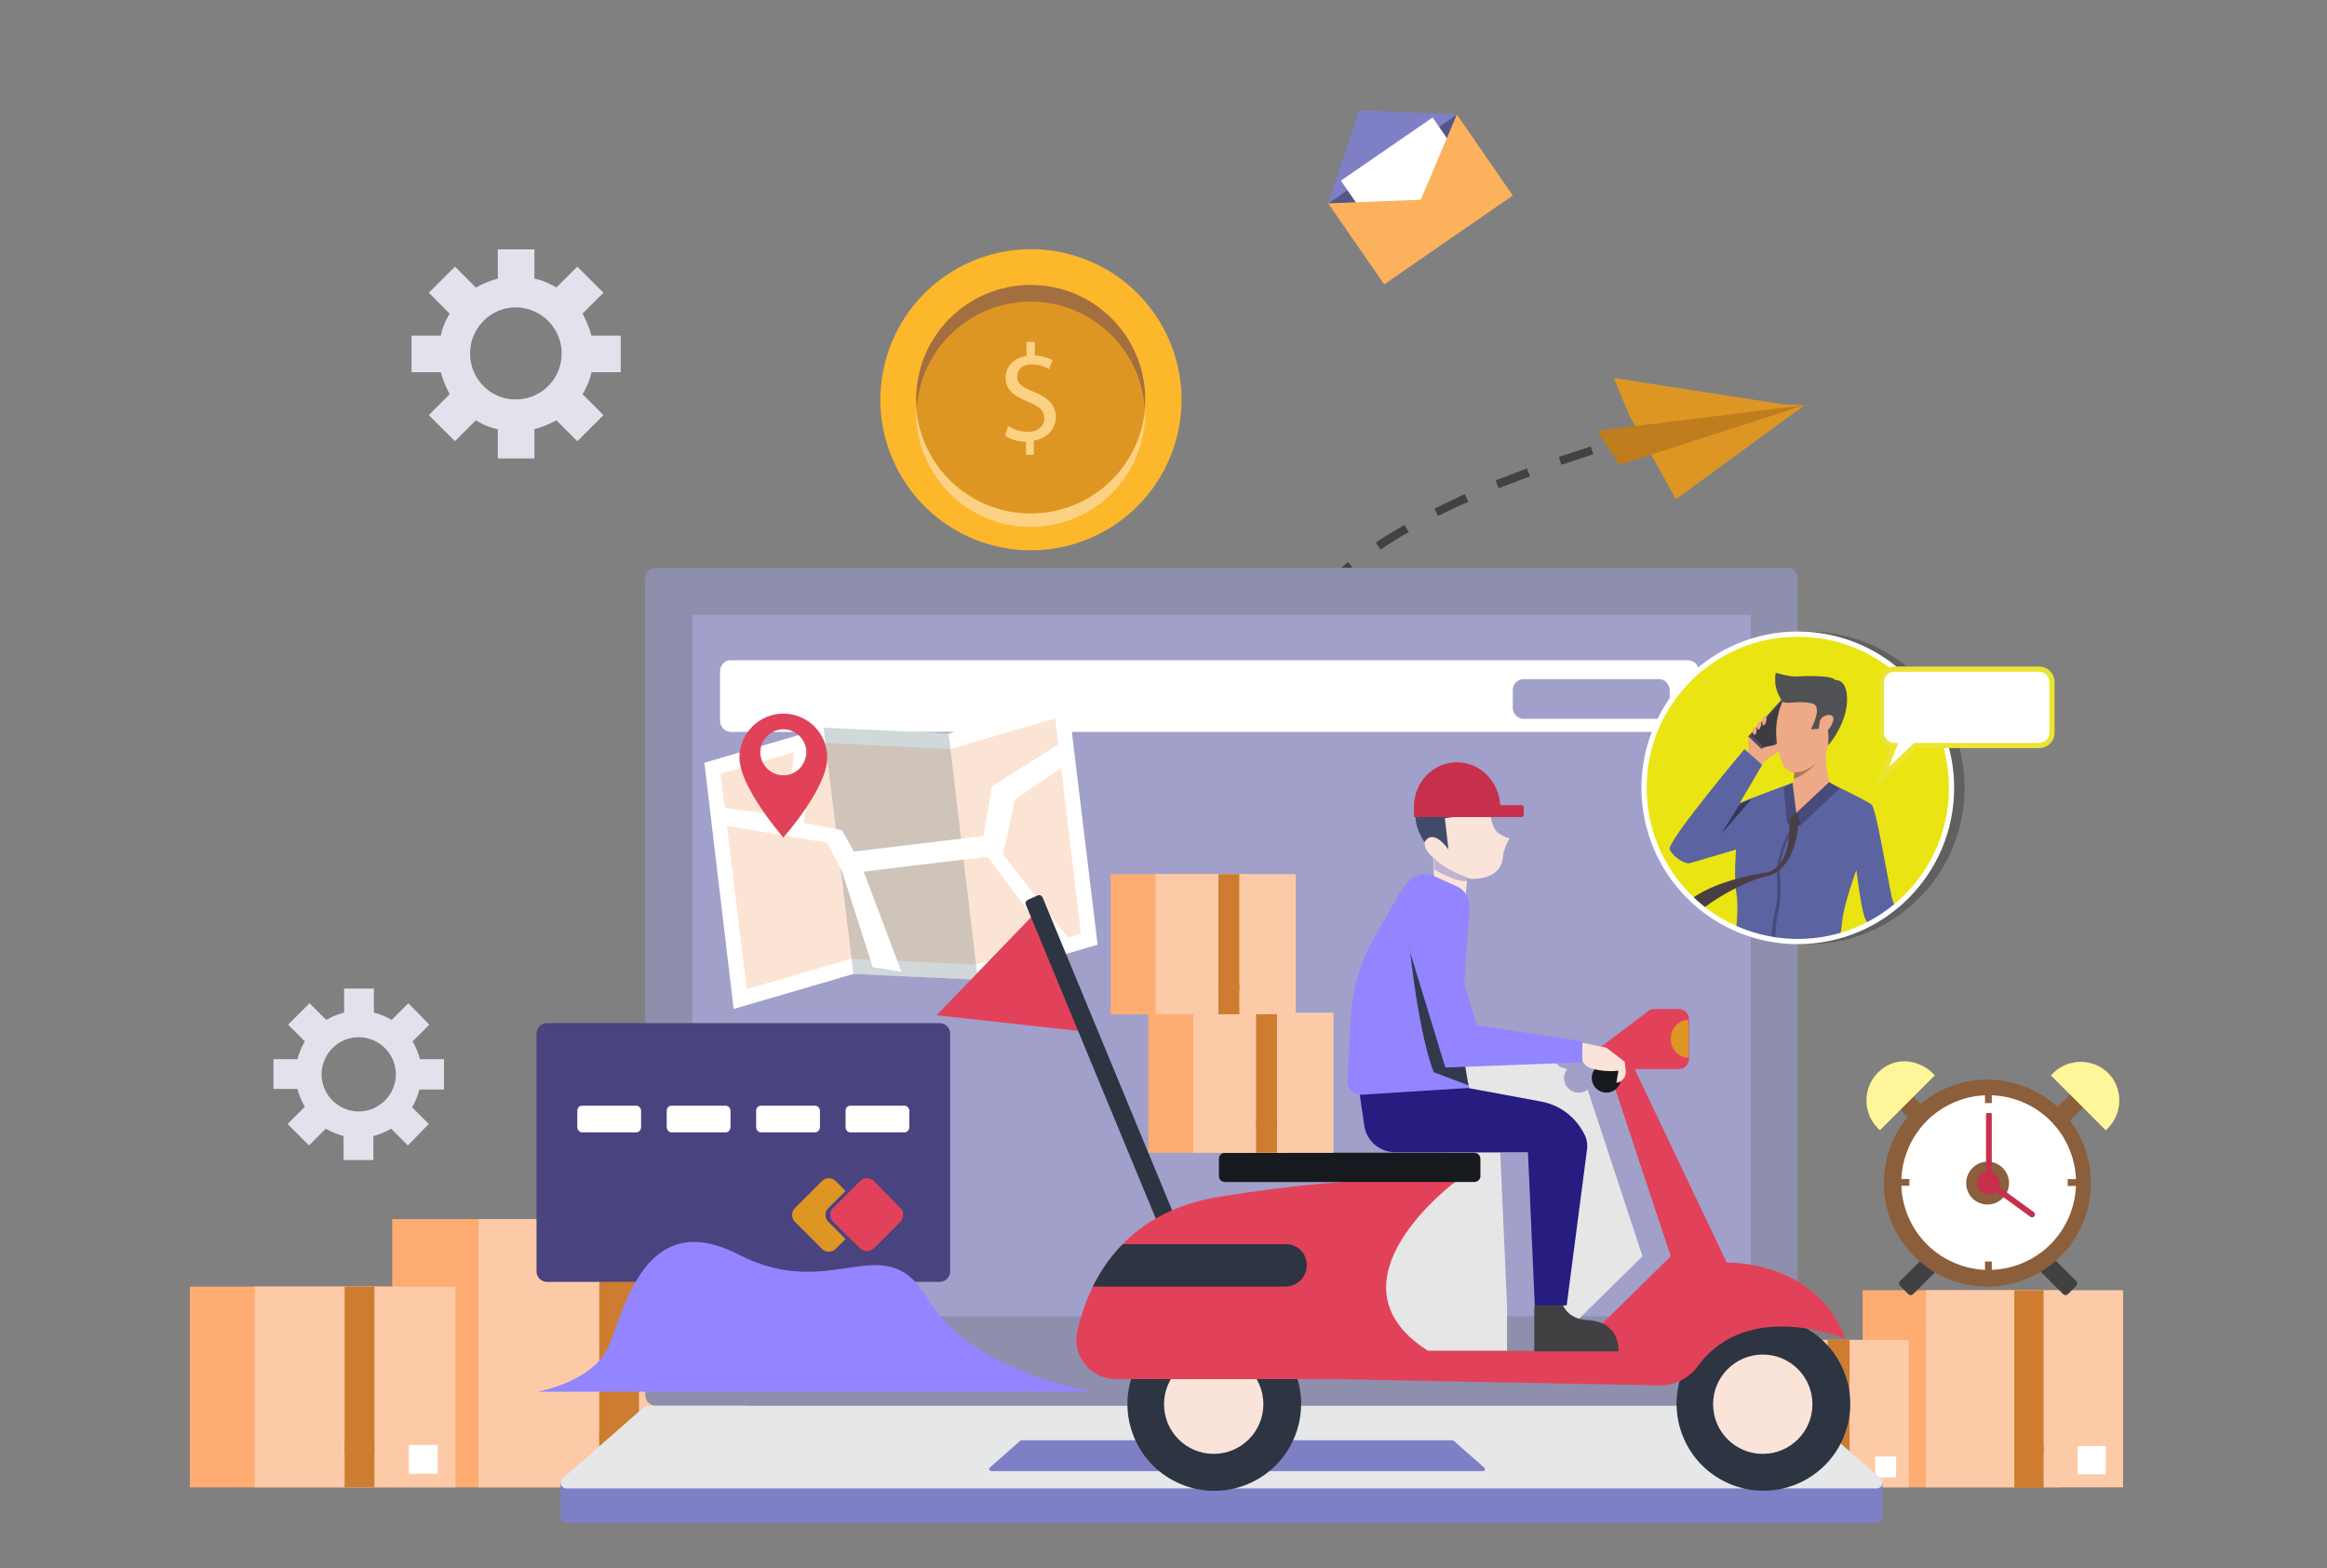 <svg xmlns="http://www.w3.org/2000/svg" xmlns:xlink="http://www.w3.org/1999/xlink" width="445" height="300" xmlns:v="https://vecta.io/nano"><rect width="100%" height="100%" fill="#808080" stroke="none"/><style><![CDATA[.y{clip-path:url(#M)}.z{fill:#fff}.AA{clip-path:url(#O)}.AB{clip-path:url(#Q)}.AC{fill:#ffac73}.AD{fill:#fccaa7}.AE{fill:#ce7c32}.AF{fill:#8b5e3c}.AG{stroke-miterlimit:10}.AH{fill:#7f7fc6}.AI{fill:#dd9624}.AJ{fill:#e24259}.AK{fill:#fae3d9}.AL{fill:#eea987}.AM{fill:#2d3442}.AN{fill:#9285ff}]]></style><path d="M254 38.9l24.6-17-5.1 19z" fill="#565689"/><path d="M278.6 21.9l-18.7-.8-5.9 17.8z" class="AH"/><path d="M256.424 34.552l17.541-12.083 9.701 14.082-17.541 12.083z" class="z"/><path d="M278.6 21.9l10.7 15.5-24.6 17L254 38.9l17.7-.7z" fill="#fcb15d"/><path d="M118.7 71.2v-7h-5.6c-.4-1.5-1-2.9-1.7-4.2l4-4-5-5-4 4c-1.3-.8-2.7-1.4-4.2-1.7v-5.6h-7v5.6c-1.5.4-2.9 1-4.2 1.7l-4-4-5 5 4 4c-.8 1.3-1.4 2.7-1.7 4.2h-5.6v7h5.6c.4 1.5 1 2.9 1.7 4.2l-4 4 5 5 4-4c1.3.8 2.7 1.4 4.2 1.7v5.6h7v-5.6c1.5-.4 2.9-1 4.2-1.7l4 4 5-5-4-4c.8-1.3 1.4-2.7 1.7-4.2h5.6zm-20.1 5.2c-4.8 0-8.7-3.9-8.7-8.8 0-4.8 3.9-8.8 8.7-8.8s8.8 3.9 8.8 8.8a8.75 8.75 0 0 1-8.8 8.8zM84.9 208.3v-5.7h-4.6a12.81 12.81 0 0 0-1.4-3.4l3.2-3.2-4-4.1-3.2 3.2a12.81 12.81 0 0 0-3.4-1.4v-4.6h-5.7v4.6a12.81 12.81 0 0 0-3.4 1.4l-3.2-3.2-4.1 4.1 3.2 3.2a12.81 12.81 0 0 0-1.4 3.4h-4.6v5.7h4.6a12.81 12.81 0 0 0 1.4 3.4L55 215l4.1 4.1 3.2-3.2c1.1.6 2.2 1.1 3.4 1.4v4.6h5.7v-4.6a12.81 12.81 0 0 0 3.4-1.4l3.2 3.2 4-4.1-3.2-3.2a12.81 12.81 0 0 0 1.4-3.4h4.7zm-16.3 4.3a7.13 7.13 0 0 1-7.1-7.1 7.13 7.13 0 0 1 7.1-7.1 7.13 7.13 0 0 1 7.1 7.1 7.13 7.13 0 0 1-7.1 7.1z" fill="#e2e2ec"/><path d="M356.2 246.8h37.7v37.7h-37.7z" class="AC"/><path d="M368.3 246.8H406v37.7h-37.7z" class="AD"/><g class="AE"><path d="M385.2 246.8h5.6v31.1h-5.6z"/><path d="M385.2 276.6h5.6v8h-5.6z"/></g><path d="M397.3 276.6h5.4v5.4h-5.4z" class="z"/><path d="M327.8 256.3H356v28.2h-28.2z" class="AC"/><path d="M336.8 256.3H365v28.2h-28.2z" class="AD"/><g class="AE"><path d="M349.5 256.3h4.2v23.3h-4.2z"/><path d="M349.5 278.6h4.2v6h-4.2z"/></g><path d="M358.6 278.6h4v4h-4z" class="z"/><path d="M75 233.2h51.3v51.3H75z" class="AC"/><path d="M91.5 233.2h51.3v51.3H91.5z" class="AD"/><g class="AE"><path d="M114.6 233.2h7.6v42.4h-7.6z"/><path d="M114.6 273.7h7.6v10.8h-7.6z"/></g><path d="M131 273.7h7.3v7.3H131z" class="z"/><path d="M36.3 246.1h38.4v38.4H36.3z" class="AC"/><path d="M48.7 246.1h38.4v38.4H48.7z" class="AD"/><g class="AE"><path d="M65.9 246.1h5.7v31.7h-5.7z"/><path d="M65.9 276.4h5.7v8.1h-5.7z"/></g><path d="M78.2 276.4h5.5v5.5h-5.5z" class="z"/><path d="M232.5 205.2l-.6-3.2 1.6-.3.6 3.1-1.6.4zm0-9.8l-1.6.2-.1-.4-.8-6 1.6-.2.8 5.9.1.5zm-1.4-12.7l-1.6.1-.3-6.4h1.6l.3 6.3zm-.4-12.7h-1.6l.3-6.4 1.6.1c-.2 2-.3 4.1-.3 6.3zm1-12.7l-1.6-.2 1.1-6.4 1.6.3c-.5 2.1-.8 4.2-1.1 6.3zm2.6-12.4l-1.5-.5c.6-2.1 1.3-4.2 2.1-6.1l1.5.6c-.8 1.9-1.5 3.9-2.1 6zm4.6-11.8l-1.4-.7 3.1-5.7 1.4.8c-1.2 1.8-2.2 3.7-3.1 5.6zm6.6-10.8l-1.3-1 4.1-5 1.2 1.1-4 4.9zm8.5-9.4l-1.1-1.2 4.9-4.2 1 1.3-4.8 4.1zm10-7.8l-.9-1.3c1.7-1.2 3.6-2.3 5.5-3.4l.8 1.4c-1.9 1-3.7 2.2-5.4 3.3zm11-6.4l-.7-1.4 5.8-2.8.7 1.5c-2 .8-4 1.8-5.8 2.7zm11.6-5.3l-.6-1.5 6-2.3.6 1.5-6 2.3zm12-4.5l-.5-1.5 6.1-2 .5 1.5-6.1 2zm11.846-5.484l3.051-.965.483 1.525-3.051.965z" fill="#424242"/><g class="AI"><path d="M311.6 79.5l8.9 16 24.6-18-28.5-.9z"/><path d="M308.6 72.3l33.4 5.2-30.4 2z"/></g><path d="M345.1 77.5l-35.4 11.4-4.3-6.5z" fill="#bf7d1d"/><path d="M341.7 268.9H125.5c-1.2 0-2.1-.9-2.1-2.1V110.7c0-1.2.9-2.1 2.1-2.1h216.2c1.2 0 2.1.9 2.1 2.1v156.1c0 1.1-.9 2.1-2.1 2.1z" fill="#8e8ead"/><path d="M132.4 117.6h202.4v134.2H132.4z" fill="#a0a0ca"/><path d="M137.7 128.4v9.5c0 1.2 1 2.1 2.1 2.1h183c1.2 0 2.1-1 2.1-2.1v-9.5c0-1.2-1-2.1-2.1-2.1h-183c-1.1-.1-2.1.9-2.1 2.1zm179.5 9.1h-25.8c-1.2 0-2.1-1-2.1-2.1V132c0-1.2 1-2.1 2.1-2.1h25.8c1.2 0 2.1 1 2.1 2.1v3.4c0 1.1-.9 2.1-2.1 2.1z" class="z"/><path d="M360 283.4v6.7c.1.6-.4 1.2-1.1 1.2H108.3c-.7 0-1.2-.6-1.1-1.2v-6.7H360z" class="AH"/><path d="M358.9 284.7H108.3c-1 0-1.5-1.3-.7-1.9l15.5-13.6a1.08 1.08 0 0 1 .7-.3h219.6c.3 0 .5.1.7.3l15.5 13.6c.8.6.3 1.9-.7 1.9z" fill="#e6e7e8"/><path d="M283.6 281.4h-94c-.4 0-.6-.5-.3-.7l5.8-5.1c.1-.1.2-.1.3-.1h82.3c.1 0 .2 0 .3.1l5.8 5.1c.3.3.2.7-.2.7zm-47.2-22.1c0 2.2-1.8 4.1-4.1 4.1-2.2 0-4.1-1.8-4.1-4.1 0-2.2 1.8-4.1 4.1-4.1 2.2.1 4.1 1.9 4.1 4.1z" class="AH"/><path d="M153.3 143.1c1.1 0 2.1.4 2.8 1.1l-7 2c.6-1.8 2.2-3.1 4.2-3.1z" fill="#e6e6e6"/><path d="M179.7 245.2h-75.1c-1.1 0-2-.9-2-2v-45.5c0-1.1.9-2 2-2h75.1c1.1 0 2 .9 2 2v45.5c0 1.1-.9 2-2 2z" fill="#49437f"/><g class="z"><use xlink:href="#B"/><use xlink:href="#B" x="17.1"/><use xlink:href="#B" x="34.2"/><path d="M173 216.6h-10.4c-.5 0-.9-.5-.9-1v-3.1c0-.6.4-1 .9-1H173c.5 0 .9.5.9 1v3.1c0 .5-.4 1-.9 1z"/></g><path d="M172.2 233.7l-5.1 5.1c-.7.7-1.9.7-2.6 0l-5.2-5.1c-.7-.7-.7-1.9 0-2.6l5.2-5.2c.7-.7 1.9-.7 2.6 0l5.1 5.2c.7.7.7 1.8 0 2.6z" class="AJ"/><path d="M158.3 233.6l3.4 3.4-1.9 1.9c-.7.7-1.9.7-2.6 0l-5.2-5.2c-.7-.7-.7-1.9 0-2.6l5.2-5.2c.7-.7 1.9-.7 2.6 0l1.9 1.9-3.4 3.4c-.6.6-.6 1.7 0 2.4z" class="AI"/><circle transform="matrix(.23 -.973 .973 .23 77.483 250.672)" cx="197.1" cy="76.4" r="28.8" fill="#fcb72b"/><path d="M219 78.9c0 12.1-9.8 21.9-21.9 21.9s-21.9-9.8-21.9-21.9v-1.3c.7 11.5 10.2 20.6 21.9 20.6s21.2-9.1 21.9-20.6v1.3z" fill="#fcd183"/><path d="M219 77.6c-.7 11.5-10.2 20.6-21.9 20.6s-21.2-9.1-21.9-20.6c.7-11.5 10.2-20.6 21.9-20.6s21.2 9.1 21.9 20.6z" class="AI"/><path d="M219 76.4c0 .5 0 1.1-.1 1.6-.8-11.4-10.3-20.3-21.8-20.3-11.6 0-21 9-21.8 20.3 0-.5-.1-1-.1-1.6 0-12.1 9.8-21.9 21.9-21.9S219 64.3 219 76.4z" fill="#a36f40"/><path d="M196.2 87.2v-2.7c-1.5 0-3.1-.5-4-1.2l.6-1.8c.9.6 2.3 1.1 3.8 1.1 1.9 0 3.1-1.1 3.1-2.6s-1-2.3-3-3.1c-2.7-1.1-4.4-2.3-4.4-4.6 0-2.2 1.6-3.9 4-4.2v-2.7h1.6V68c1.6.1 2.7.5 3.4.9l-.7 1.7c-.6-.3-1.6-.9-3.3-.9-2 0-2.8 1.2-2.8 2.3 0 1.4 1 2.1 3.3 3 2.7 1.1 4.1 2.5 4.1 4.8 0 2.1-1.5 4-4.2 4.5V87h-1.5z" fill="#fcd183"/><path d="M204.2 133.6l5.7 47.1-22.9 6.7-23.8-1.1-22.9 6.7-5.6-47.1 22.8-6.7 23.9 1.1z" class="z"/><path d="M162.8 183.4l-20 5.8-5-41.2 20.1-5.9 23.8 1.2 20.1-5.9 4.9 41.2-20.1 5.9z" fill="#fce4d4"/><path d="M163.2 186.3l23.8 1.1-5.6-47.1-23.9-1.1z" opacity=".26" fill="#496a72"/><g class="z"><path d="M138.1 154.5l12.3 1.6 1.6-13 4.1-1.6-2.4 15.9 7.3 1.4 3.5 6.2 7.9 20.9-5.5-.9-5.9-18.4-2.8-5.4-20.9-3.5z"/><path d="M202.4 142.4l-12.7 8-1.6 9.5-25.7 3.1.5 4 28.9-3.5 2.3-10.6 10.2-6.9c0 0-1.9-3.6-1.9-3.6z"/><path d="M205.2 180.6l-14.8-19-3 .3 14.7 19.8z"/></g><path d="M149.8 136.5c-4.6 0-8.4 3.8-8.4 8.4 0 5.7 8.4 15.3 8.4 15.3s8.4-9.4 8.4-15.3c0-4.7-3.8-8.4-8.4-8.4zm0 11.8c-2.4 0-4.4-2-4.4-4.4s2-4.4 4.4-4.4 4.4 2 4.4 4.4c-.1 2.5-2 4.4-4.4 4.4z" class="AJ"/><path d="M272.9 226.1h2.7a2.26 2.26 0 0 0 2.3-2.3v-1.1c0-1.1-.8-2-1.8-2.2h10.8l1.3 29.3v8.6h-20.3c-19.6-12.4 2.2-30.1 5-32.3zm28.2 27c-.8-.4-1.7-.6-2.9-.7-2.5-.1-3.8-1.3-4.5-2.6h.6l3.9-29.9c.1-.8 0-1.6-.3-2.4-1.6-3.5-4.7-6-8.5-6.7l-13.5-2.5-.2-.7-.6-3.6 22.3-.8v-.2c.3.5.7 1 1.3 1.2.3.1.7.2 1 .3-.4.5-.6 1.1-.6 1.7 0 1.6 1.3 2.8 2.8 2.8.7 0 1.3-.2 1.7-.6l10.5 31.9-13 12.8z" fill="#e6e6e6"/><path d="M197.7 174.9l-18.6 19.3 30.8 3.4z" class="AJ"/><g class="AM"><path d="M224.7 234.8l-1.8.8c-.4.2-.8 0-1-.4l-25.7-62.1c-.2-.4 0-.8.4-1l1.8-.8c.4-.2.8 0 1 .4l25.7 62.1c.2.4 0 .9-.4 1z"/><circle transform="matrix(.924 -.383 .383 .924 -85.123 109.27)" cx="232.1" cy="268.6" r="16.6"/></g><circle cx="232.1" cy="268.6" r="9.5" class="AK"/><circle transform="matrix(.924 -.383 .383 .924 -77.129 149.463)" cx="337.1" cy="268.6" r="16.6" class="AM"/><circle cx="337.1" cy="268.6" r="9.5" class="AK"/><path d="M306.2 200.2l9-6.8c.3-.3.8-.4 1.2-.4h4.6c1.1 0 2 .9 2 2v7.5c0 1.1-.9 2-2 2h-8.4l17.6 37s17.2-.5 22.7 14.6c0 0-18.6-7.9-28.2 5.2-1.7 2.3-4.3 3.7-7.2 3.7l-62.5-1.2h-41.6c-4.8 0-8.4-4.4-7.4-9.1 2.1-9.3 8.4-22.8 27.3-25.8 29.5-4.8 45.2-3 45.2-3s-26.2 19.3-5.4 32.5h28l18.4-18.1-13.3-40.1z" class="AJ"/><g fill="#16191e"><path d="M281.9 226.1h-47.6c-.7 0-1.2-.5-1.2-1.2v-3.2c0-.7.5-1.2 1.2-1.2h47.6c.7 0 1.2.5 1.2 1.2v3.2c.1.6-.5 1.2-1.2 1.2z"/><circle cx="307.2" cy="206.2" r="2.8"/></g><path d="M281.2 148.8c4.1 4.1 5 5 3.8 6.6l-8.4 1.1s.9 4.8.5 5.9l-4.8-1.5s-2.1-2.9-1.5-5.8 2.6-5.3 5.1-6 5 1.9 5.7-1.4l-.4 1.1z" fill="#404b69"/><path d="M285 155.4s.1 3 1.6 4c1.6 1 2.1.9 2.1.9s-1.2 2-1.3 3.7-1.3 3.4-3.8 3.9-3 0-3 0l-.5 5.2s-4.6-2-5.8-3.6l-.2-5.4s-2.8-2.4-1.1-3.7 4 2.1 4 2.1l-.7-6 8.7-1.1z" class="AK"/><path d="M280.7 167.9s-5-1.8-6.5-3.9l.1 2.3s4.3 2.6 6.3 2.2l.1-.6z" opacity=".47" class="AH"/><path d="M293.4 249.8v8.7h16.1s.5-5.7-6-6c-6.4-.4-5.1-7.3-5.1-7.3l-5 4.6z" fill="#414042"/><path d="M259.6 206.5l1.3 8.8c.2 1.5 1 2.9 2.3 3.9h0c1.1.8 2.3 1.2 3.7 1.2h25.3l1.3 29.3h6.1l3.9-29.9c.1-.8 0-1.6-.3-2.4h0c-1.6-3.5-4.7-6-8.5-6.7l-13.5-2.5-13.9-4.1-7.7 2.4z" fill="#271c7f"/><path d="M274.3 167.6l4.4 2c1.4.7 2.3 2.1 2.3 3.6v.7l-1.9 26.8 1.9 7.4-20.6 1.3a2.52 2.52 0 0 1-2.7-2.7l.6-12c.3-5.5 1.9-10.8 4.6-15.5l4.9-8.6 1.5-1.9c1.2-1.4 3.3-1.9 5-1.1z" class="AN"/><path d="M302.3 199.4l4.9 1 3.5 2.7.2 1.8c.1 1.1-.7 2.1-1.8 2.2h0l.4-2.3s-3.1.4-5.6-.6c-2.4-1.1-1.6-4.8-1.6-4.8z" class="AK"/><path d="M269.6 181.4c2 18.1 4.6 23.7 4.6 23.7l6.6 2.5-1.9-11.6-3.8-12.4-5.5-2.2z" fill="#31394c"/><path d="M277.3 179.4l5.1 16.7 20.2 3.1v4l-26.2 1-6.6-21.6c-.3-.9-.2-1.9.2-2.7l.5-1c.6-1.3 1.9-2 3.3-2h0c1.6-.1 3 .9 3.5 2.5z" class="AN"/><path d="M249.9 242h0c0 2.2-1.8 4.1-4.1 4.1H209c1.4-2.8 3.2-5.6 5.7-8.1h31c2.4-.1 4.2 1.7 4.2 4z" class="AM"/><path d="M322.9 195.1c-1.9 0-3.4 1.6-3.4 3.6s1.5 3.6 3.4 3.6v-7.2z" class="AI"/><path d="M219.6 193.7h26.8v26.8h-26.8z" class="AC"/><path d="M228.2 193.7H255v26.8h-26.8z" class="AD"/><g class="AE"><path d="M240.2 193.7h4v22.1h-4z"/><path d="M240.2 214.8h4v5.7h-4z"/></g><path d="M212.4 167.2h26.8V194h-26.8z" class="AC"/><path d="M221 167.2h26.8V194H221z" class="AD"/><g class="AE"><path d="M233 167.2h4v22.1h-4z"/><path d="M233 188.3h4v5.7h-4z"/></g><g fill="#c6304d"><path d="M278.6 145.8h0c-4.5 0-8.2 3.8-8.2 8.5v1.3h16.5v-1.3c-.1-4.7-3.8-8.5-8.3-8.5z"/><path d="M290.9 156.3h-20.5V154h20.5a.47.47 0 0 1 .5.5v1.3c0 .3-.3.5-.5.5z"/></g><path d="M207.6 266.2H102.8s10.6-1.8 13.6-8.7 6.9-26.8 24.9-17.5c18.1 9.3 27.7-5.7 36.1 8.4 8.4 14.2 31.6 17.8 31.6 17.8" class="AN"/><path d="M362.97 211.782l2.475-2.475 5.586 5.586-2.475 2.475z" class="AF"/><path d="M369.6 205.3l.4.4-10.5 10.5-.4-.4c-2.9-2.9-2.9-7.7 0-10.6 3.9-3.9 8.7-1.8 10.5.1z" fill="#fff599"/><path d="M392.922 217.263l-2.475-2.475 5.586-5.586 2.475 2.475z" class="AF"/><path d="M392.6 205.3l-.4.4 10.5 10.5.4-.4c2.9-2.9 2.9-7.7 0-10.6a7.52 7.52 0 0 0-10.5.1z" fill="#fff599"/><path d="M370.5 241.9l-1.5-1.5c-.3-.3-.7-.3-1 0l-4.6 4.6c-.3.3-.3.7 0 1l1.5 1.5c.3.3.7.3 1 0l4.6-4.6c.3-.3.3-.7 0-1zm19.4 0l1.5-1.5c.3-.3.7-.3 1 0l4.6 4.6c.3.3.3.7 0 1l-1.5 1.5c-.3.3-.7.3-1 0l-4.6-4.6c-.3-.3-.3-.7 0-1z" fill="#414042"/><circle transform="matrix(.16 -.987 .987 .16 95.864 565.359)" cx="380.2" cy="226.3" r="19.8" class="AF"/><circle transform="matrix(.924 -.383 .383 .924 -57.678 162.719)" cx="380.2" cy="226.3" r="16.7" class="z"/><path d="M384.2 226.3c0 2.2-1.8 4.1-4.1 4.1s-4.1-1.8-4.1-4.1c0-2.2 1.8-4.1 4.1-4.1s4.1 1.9 4.1 4.1z" class="AF"/><g fill="#c6304d"><path d="M380.8 225.6h-.8c-.1 0-.2-.1-.2-.2v-12.3c0-.1.1-.2.2-.2h.7c.1 0 .2.1.2.2v12.3c.1.1 0 .2-.1.2z"/><path d="M382.4 226.3a2.22 2.22 0 0 1-2.2 2.2 2.22 2.22 0 0 1-2.2-2.2 2.22 2.22 0 0 1 2.2-2.2 2.22 2.22 0 0 1 2.2 2.2z"/><path d="M381.2 226.8h0a.61.61 0 0 1 .8 0l7 5.1a.61.61 0 0 1 0 .8h0a.61.61 0 0 1-.8 0l-7-5.1a.61.61 0 0 1 0-.8z"/></g><path d="M379.6 208.1h1.3v2.9h-1.3zm0 33.2h1.3v2.9h-1.3zm18.711-15.754v1.3h-2.9v-1.3zm-33.17-.03v1.3h-2.9v-1.3z" class="AF"/><g opacity="0"><defs><circle id="A" cx="347.8" cy="150.7" r="29.4"/><path id="B" d="M121.7 216.6h-10.4c-.5 0-.9-.5-.9-1v-3.1c0-.6.4-1 .9-1h10.4c.5 0 .9.5.9 1v3.1c0 .5-.4 1-.9 1z"/><path id="C" d="M342.4 144.9l2.5-1.7c.2-.2 1.3-1.2 1.7-1.8s-1.3-.4-1.8.2-.9.8-1.3.9c-.3.1-2.4.3-2.8.9s1.7 1.5 1.7 1.5z"/><path id="D" d="M373.4 188s1.3 1 2.2.8 1.9 0 2.3 0c.5.1 2.1-.2 1.9.4s-2.7.5-3.2.6 1.1 1.5 1.2 2-3 3.2-4 2.1-1.2-3-1.4-3.2l-.8-.8 1.8-1.9z"/><path id="E" d="M377.6 191.6s2.8 3.6 2.7 4-.3.6-.6.2c-.3-.3-2.8-3.4-2.8-3.4l2.5 5.2c0 .2-.4.5-.6.4-.2-.2-2.9-4.8-2.9-4.8l2.2 4.9c-.1.3-.5.5-.7.1-.2-.3-2.6-4.4-2.6-4.4s1.4 3.4 1.2 3.7c-.1.1-.5.4-.8-.5s-1.4-2.9-1.4-2.9l3.8-2.5z"/><path id="F" d="M375.4 188.5s-2.8 2.2-3.9 1.9c-.9-.2-7.4-9-10-13.2-.5-.9-.9-1.6-1-2-.7-2.2-1.5-8.8-1.5-8.8s-2.4 6.6-2.7 9.7c-.1 1.4-.5 3.3-.8 5-3.1 1.4-6.5 2.2-10.1 2.2-3.5 0-6.8-.8-9.8-2.1.4-2.8.9-7.4.5-10.1-.6-3.1-.1-8.6-.1-8.6l-8.8 2.6c-.9.3-3.3-1.2-3.9-2.6-.6-1.5 14.3-19.2 14.3-19.2l3.4 3-4.3 7.3c.5-.3 9.9-3.8 9.9-3.8s6.7-.1 7.2 0 7.1 3.3 8.1 4.1c.9.7 3.1 14.3 3.9 17.8.1.4.2.7.2.8.6 1.3 9.4 16 9.4 16z"/><path id="G" d="M353.9 150c-.2.8-6.4 5.6-6.4 5.6s-1.4-5.3-.8-5.5c.2-.1.3-.5.4-1 .1-.4.1-.9.1-1.3v-.3l1.9-1.6c1.8-1.5 4.4-3.5 4.3-2.7v.2c-.7 1.8.5 6.6.5 6.6z"/><path id="H" d="M344.4 167.6c.2 2.8.2 4.5-.5 7.6-.4 2-.5 5.3-.5 6.6v1.6c-.2 0-.4 0-.7-.1v-1.5c0-1.3.1-4.8.6-6.9.7-3.1.7-4.6.5-7.2-.4-4.5 3.1-10 3.1-10.1l.5.1c-.1 0-3.4 5.5-3 9.9z"/><path id="I" d="M347.9 157.8s-.5 8.6-6 9.8c-5.6 1.3-12.9 6.1-15.1 8.8l-2.6 3.5V176s1.1-6.4 17.5-9.1c0 0 4.7-.3 4.5-9.3 0 .1 1.7-.1 1.7.2z"/><path id="J" d="M352.1 145.1s-.3.3-.7.8c-.9 1-2.6 2.5-4.4 3.1.1-.4.1-.9.1-1.3-.2 0-.4-.1-.5-.1.5-.8 1.3-1.6 1.3-1.6l1.1-.2 3.1-.7z"/><path id="K" d="M353.3 143.1c-.5 1-1 1.7-1.2 2-.1.2-.3.5-.7.8-1 .9-2.7 2-4.3 1.8-.2 0-.4-.1-.5-.1-.6-.2-1.4-.6-1.7-1.4-2.8-6.8 0-12 0-12s9.4-1.9 10.6 1c.8 2.1-.9 5.7-2.2 7.9z"/><path id="L" d="M344.9 134.3s-1.3-1.9-1.4-3.6c-.1-1.6.1-2 .1-2s2.7.8 4 .7c1.4-.1 6.7-.3 7.4.7 0 0 1.9-.3 2.2 2.9.4 5.1-3.6 9.6-3.6 9.6s.3-3.2-.4-3.7-1.4.5-1.4.5l-1.5.1s2.6-4.7 0-5c-2.7-.5-3.9.2-5.4-.2z"/></defs><use xlink:href="#A"/><clipPath id="M"><use xlink:href="#A"/></clipPath><path d="M341.7 144.2l7.3-6.8-4.2-3.7-6.5 7.2z" class="y"/><path d="M341.9 143.5l6.3-5.9-3.6-3.2-5.6 6.2zm-4.3.8s1.1-.3.8-1.6.2-1.6.2-1.6l3.8 3.7s-1.8 1.8-2.4 1.8c-.6.2-2.9-1.5-2.4-2.3z" class="y"/><use xlink:href="#C" class="y"/><path d="M339.3 140.4s.3.4.5-.1c.2-.4.2-1.4-.4-1.2-.5.3-.1 1.3-.1 1.3zm.7-1.3s.1.7.4.4.7-1.5.1-1.5-.5 1.1-.5 1.1zm1-1s0 .9.4.6c.3-.2.7-1.7.1-1.7s-.5 1.1-.5 1.1z" class="y"/><use xlink:href="#D" class="y"/><use xlink:href="#E" class="y"/><use xlink:href="#F" class="y"/><use xlink:href="#G" class="y"/><path d="M346.8 149.8l-1.7.8.7 7.1 1.7-2.2z" class="y"/><path d="M353.8 149.6l-6.3 5.9.8 2.4 7.5-7.1z" class="y"/><use xlink:href="#H" class="y"/><use xlink:href="#I" class="y"/><use xlink:href="#J" class="y"/><use xlink:href="#K" class="y"/><use xlink:href="#L" class="y"/><path d="M352 138c.3-1.4 2.9-1.8 2.6-.3s-1.7 2.8-2.3 2.7c-.6 0-.5-1.3-.3-2.4zm-6 19.5s1.1.9 2.3.2c0 0-.5-2.1-.7-2.2-.4-.1-1.8 1.6-1.6 2zm-7-4.7l-5.9 6.8 3.6-5.8z" class="y"/><use xlink:href="#A" fill="none" stroke="#000" class="AG"/><defs><circle id="N" cx="345.8" cy="150.7" r="29.4"/></defs><use xlink:href="#N"/><clipPath id="O"><use xlink:href="#N"/></clipPath><path d="M339.7 144.2l7.3-6.8-4.2-3.7-6.5 7.2z" class="AA"/><path d="M339.9 143.5l6.3-5.9-3.6-3.2-5.6 6.2zm-4.3.8s1.1-.3.8-1.6.2-1.6.2-1.6l3.8 3.7s-1.8 1.8-2.4 1.8c-.6.2-2.9-1.5-2.4-2.3z" class="AA"/><path d="M340.4 144.9l2.5-1.7c.2-.2 1.3-1.2 1.7-1.8s-1.3-.4-1.8.2-.9.8-1.3.9c-.3.1-2.4.3-2.8.9s1.7 1.5 1.7 1.5zm-3.1-4.5s.3.4.5-.1c.2-.4.2-1.4-.4-1.2-.5.3-.1 1.3-.1 1.3zm.7-1.3s.1.7.4.4.7-1.5.1-1.5-.5 1.1-.5 1.1zm1-1s0 .9.4.6c.3-.2.7-1.7.1-1.7s-.5 1.1-.5 1.1zm32.4 49.9s1.3 1 2.2.8 1.9 0 2.3 0c.5.1 2.1-.2 1.9.4s-2.7.5-3.2.6 1.1 1.5 1.2 2-3 3.2-4 2.1-1.2-3-1.4-3.2l-.8-.8 1.8-1.9z" class="AA"/><path d="M375.6 191.6s2.8 3.6 2.7 4-.3.6-.6.2c-.3-.3-2.8-3.4-2.8-3.4l2.5 5.2c0 .2-.4.5-.6.4-.2-.2-2.9-4.8-2.9-4.8l2.2 4.9c-.1.3-.5.5-.7.1-.2-.3-2.6-4.4-2.6-4.4s1.4 3.4 1.2 3.7c-.1.1-.5.4-.8-.5s-1.4-2.9-1.4-2.9l3.8-2.5zm-2.2-3.1s-2.8 2.2-3.9 1.9c-.9-.2-7.4-9-10-13.2-.5-.9-.9-1.6-1-2-.7-2.2-1.5-8.8-1.5-8.8s-2.4 6.6-2.7 9.7c-.1 1.4-.5 3.3-.8 5-3.1 1.4-6.5 2.2-10.1 2.2-3.5 0-6.8-.8-9.8-2.1.4-2.8.9-7.4.5-10.1-.6-3.1-.1-8.6-.1-8.6l-8.8 2.6c-.9.3-3.3-1.2-3.9-2.6-.6-1.5 14.3-19.2 14.3-19.2l3.4 3-4.3 7.3c.5-.3 9.9-3.8 9.9-3.8s6.7-.1 7.2 0 7.1 3.3 8.1 4.1c.9.7 3.1 14.3 3.9 17.8.1.4.2.7.2.8.6 1.3 9.4 16 9.4 16z" class="AA"/><path d="M351.9 150c-.2.8-6.4 5.6-6.4 5.6s-1.4-5.3-.8-5.5c.2-.1.3-.5.4-1 .1-.4.1-.9.1-1.3v-.3l1.9-1.6c1.8-1.5 4.4-3.5 4.3-2.7v.2c-.7 1.8.5 6.6.5 6.6z" class="AA"/><path d="M344.8 149.8l-1.7.8.7 7.1 1.7-2.2z" class="AA"/><path d="M351.8 149.6l-6.3 5.9.8 2.4 7.5-7.1zm-9.4 18c.2 2.8.2 4.5-.5 7.6-.4 2-.5 5.3-.5 6.6v1.6c-.2 0-.4 0-.7-.1v-1.5c0-1.3.1-4.8.6-6.9.7-3.1.7-4.6.5-7.2-.4-4.5 3.1-10 3.1-10.1l.5.1c-.1 0-3.4 5.5-3 9.9z" class="AA"/><path d="M345.9 157.8s-.5 8.6-6 9.8c-5.6 1.3-12.9 6.1-15.1 8.8l-2.6 3.5V176s1.1-6.4 17.5-9.1c0 0 4.7-.3 4.5-9.3 0 .1 1.7-.1 1.7.2zm4.2-12.7s-.3.3-.7.8c-.9 1-2.6 2.5-4.4 3.1.1-.4.1-.9.1-1.3-.2 0-.4-.1-.5-.1.5-.8 1.3-1.6 1.3-1.6l1.1-.2 3.1-.7z" class="AA"/><path d="M351.3 143.1c-.5 1-1 1.7-1.2 2-.1.2-.3.5-.7.8-1 .9-2.7 2-4.3 1.8-.2 0-.4-.1-.5-.1-.6-.2-1.4-.6-1.7-1.4-2.8-6.8 0-12 0-12s9.4-1.9 10.6 1c.8 2.1-.9 5.7-2.2 7.9z" class="AA"/><path d="M342.9 134.3s-1.3-1.9-1.4-3.6c-.1-1.6.1-2 .1-2s2.7.8 4 .7c1.4-.1 6.7-.3 7.4.7 0 0 1.9-.3 2.2 2.9.4 5.1-3.6 9.6-3.6 9.6s.3-3.2-.4-3.7-1.4.5-1.4.5l-1.5.1s2.6-4.7 0-5c-2.7-.5-3.9.2-5.4-.2z" class="AA"/><path d="M350 138c.3-1.4 2.9-1.8 2.6-.3s-1.7 2.8-2.3 2.7c-.6 0-.5-1.3-.3-2.4zm-6 19.5s1.1.9 2.3.2c0 0-.5-2.1-.7-2.2-.4-.1-1.8 1.6-1.6 2zm-7-4.7l-5.9 6.8 3.6-5.8z" class="AA"/><use xlink:href="#N" fill="none" stroke="#000" class="AG"/></g><g opacity=".25"><defs><circle id="P" cx="345.8" cy="150.7" r="29.4"/></defs><use xlink:href="#P"/><clipPath id="Q"><use xlink:href="#P"/></clipPath><path d="M339.7 144.2l7.3-6.8-4.2-3.7-6.5 7.2z" class="AB"/><path d="M339.9 143.5l6.3-5.9-3.6-3.2-5.6 6.2zm-4.3.8s1.1-.3.8-1.6.2-1.6.2-1.6l3.8 3.7s-1.8 1.8-2.4 1.8c-.6.2-2.9-1.5-2.4-2.3z" class="AB"/><path d="M340.4 144.9l2.5-1.7c.2-.2 1.3-1.2 1.7-1.8s-1.3-.4-1.8.2-.9.8-1.3.9c-.3.1-2.4.3-2.8.9s1.7 1.5 1.7 1.5zm-3.1-4.5s.3.4.5-.1c.2-.4.2-1.4-.4-1.2-.5.3-.1 1.3-.1 1.3zm.7-1.3s.1.7.4.4.7-1.5.1-1.5-.5 1.1-.5 1.1zm1-1s0 .9.4.6c.3-.2.7-1.7.1-1.7s-.5 1.1-.5 1.1zm32.4 49.9s1.3 1 2.2.8 1.9 0 2.3 0c.5.1 2.1-.2 1.9.4s-2.7.5-3.2.6 1.1 1.5 1.2 2-3 3.2-4 2.1-1.2-3-1.4-3.2l-.8-.8 1.8-1.9z" class="AB"/><path d="M375.6 191.6s2.8 3.6 2.7 4-.3.6-.6.2c-.3-.3-2.8-3.4-2.8-3.4l2.5 5.2c0 .2-.4.5-.6.4-.2-.2-2.9-4.8-2.9-4.8l2.2 4.9c-.1.3-.5.5-.7.1-.2-.3-2.6-4.4-2.6-4.4s1.4 3.4 1.2 3.7c-.1.1-.5.4-.8-.5s-1.4-2.9-1.4-2.9l3.8-2.5zm-2.2-3.1s-2.8 2.2-3.9 1.9c-.9-.2-7.4-9-10-13.2-.5-.9-.9-1.6-1-2-.7-2.2-1.5-8.8-1.5-8.8s-2.4 6.6-2.7 9.7c-.1 1.4-.5 3.3-.8 5-3.1 1.4-6.5 2.2-10.1 2.2-3.5 0-6.8-.8-9.8-2.1.4-2.8.9-7.4.5-10.1-.6-3.1-.1-8.6-.1-8.6l-8.8 2.6c-.9.3-3.3-1.2-3.9-2.6-.6-1.5 14.3-19.2 14.3-19.2l3.4 3-4.3 7.3c.5-.3 9.9-3.8 9.9-3.8s6.7-.1 7.2 0 7.1 3.3 8.1 4.1c.9.7 3.1 14.3 3.9 17.8.1.4.2.7.2.8.6 1.3 9.4 16 9.4 16z" class="AB"/><path d="M351.9 150c-.2.8-6.4 5.6-6.4 5.6s-1.4-5.3-.8-5.5c.2-.1.3-.5.4-1 .1-.4.1-.9.1-1.3v-.3l1.9-1.6c1.8-1.5 4.4-3.5 4.3-2.7v.2c-.7 1.8.5 6.6.5 6.6z" class="AB"/><path d="M344.8 149.8l-1.7.8.7 7.1 1.7-2.2z" class="AB"/><path d="M351.8 149.6l-6.3 5.9.8 2.4 7.5-7.1zm-9.4 18c.2 2.8.2 4.5-.5 7.6-.4 2-.5 5.3-.5 6.6v1.6c-.2 0-.4 0-.7-.1v-1.5c0-1.3.1-4.8.6-6.9.7-3.1.7-4.6.5-7.2-.4-4.5 3.1-10 3.1-10.1l.5.1c-.1 0-3.4 5.5-3 9.9z" class="AB"/><path d="M345.9 157.8s-.5 8.6-6 9.8c-5.6 1.3-12.9 6.1-15.1 8.8l-2.6 3.5V176s1.1-6.4 17.5-9.1c0 0 4.7-.3 4.5-9.3 0 .1 1.7-.1 1.7.2zm4.2-12.7s-.3.3-.7.8c-.9 1-2.6 2.5-4.4 3.1.1-.4.1-.9.1-1.3-.2 0-.4-.1-.5-.1.5-.8 1.3-1.6 1.3-1.6l1.1-.2 3.1-.7z" class="AB"/><path d="M351.3 143.1c-.5 1-1 1.7-1.2 2-.1.2-.3.5-.7.8-1 .9-2.7 2-4.3 1.8-.2 0-.4-.1-.5-.1-.6-.2-1.4-.6-1.7-1.4-2.8-6.8 0-12 0-12s9.4-1.9 10.6 1c.8 2.1-.9 5.7-2.2 7.9z" class="AB"/><path d="M342.9 134.3s-1.3-1.9-1.4-3.6c-.1-1.6.1-2 .1-2s2.7.8 4 .7c1.4-.1 6.7-.3 7.4.7 0 0 1.9-.3 2.2 2.9.4 5.1-3.6 9.6-3.6 9.6s.3-3.2-.4-3.7-1.4.5-1.4.5l-1.5.1s2.6-4.7 0-5c-2.7-.5-3.9.2-5.4-.2z" class="AB"/><path d="M350 138c.3-1.4 2.9-1.8 2.6-.3s-1.7 2.8-2.3 2.7c-.6 0-.5-1.3-.3-2.4zm-6 19.5s1.1.9 2.3.2c0 0-.5-2.1-.7-2.2-.4-.1-1.8 1.6-1.6 2zm-7-4.7l-5.9 6.8 3.6-5.8z" class="AB"/><use xlink:href="#P" fill="none" stroke="#000" class="AG"/></g><defs><circle id="R" cx="343.8" cy="150.7" r="29.4"/></defs><use xlink:href="#R" fill="#eae413"/><clipPath id="S"><use xlink:href="#R"/></clipPath><g clip-path="url(#S)"><path d="M337.7 144.2l7.3-6.8-4.2-3.7-6.5 7.2z" fill="#514d57"/><path d="M337.9 143.5l6.3-5.9-3.6-3.2-5.6 6.2z" fill="#3e3b42"/><g class="AL"><path d="M333.6 144.3s1.1-.3.8-1.6.2-1.6.2-1.6l3.8 3.7s-1.8 1.8-2.4 1.8c-.6.2-2.9-1.5-2.4-2.3z"/><path d="M338.4 144.9l2.5-1.7c.2-.2 1.3-1.2 1.7-1.8s-1.3-.4-1.8.2-.9.8-1.3.9c-.3.1-2.4.3-2.8.9s1.7 1.5 1.7 1.5zm-3.1-4.5s.3.4.5-.1c.2-.4.2-1.4-.4-1.2-.5.3-.1 1.3-.1 1.3zm.7-1.3s.1.7.4.4.7-1.5.1-1.5-.5 1.1-.5 1.1zm1-1s0 .9.4.6c.3-.2.7-1.7.1-1.7s-.5 1.1-.5 1.1zm32.4 49.9s1.3 1 2.2.8 1.9 0 2.3 0c.5.1 2.1-.2 1.9.4s-2.7.5-3.2.6 1.1 1.5 1.2 2-3 3.2-4 2.1-1.2-3-1.4-3.2l-.8-.8 1.8-1.9z"/><path d="M373.6 191.6s2.8 3.6 2.7 4-.3.6-.6.2c-.3-.3-2.8-3.4-2.8-3.4l2.5 5.2c0 .2-.4.5-.6.4-.2-.2-2.9-4.8-2.9-4.8l2.2 4.9c-.1.3-.5.5-.7.1-.2-.3-2.6-4.4-2.6-4.4s1.4 3.4 1.2 3.7c-.1.1-.5.4-.8-.5s-1.4-2.9-1.4-2.9l3.8-2.5z"/></g><path d="M371.4 188.5s-2.8 2.2-3.9 1.9c-.9-.2-7.4-9-10-13.2-.5-.9-.9-1.6-1-2-.7-2.2-1.5-8.8-1.5-8.8s-2.4 6.6-2.7 9.7c-.1 1.4-.5 3.3-.8 5-3.1 1.4-6.5 2.2-10.1 2.2-3.5 0-6.8-.8-9.8-2.1.4-2.8.9-7.4.5-10.1-.6-3.1-.1-8.6-.1-8.6l-8.8 2.6c-.9.3-3.3-1.2-3.9-2.6-.6-1.5 14.3-19.2 14.3-19.2l3.4 3-4.3 7.3c.5-.3 9.9-3.8 9.9-3.8s6.7-.1 7.2 0 7.1 3.3 8.1 4.1c.9.7 3.1 14.3 3.9 17.8.1.4.2.7.2.8.6 1.3 9.4 16 9.4 16z" fill="#5c63a1"/><path d="M349.9 150c-.2.8-6.4 5.6-6.4 5.6s-1.4-5.3-.8-5.5c.2-.1.3-.5.4-1 .1-.4.1-.9.1-1.3v-.3l1.9-1.6c1.8-1.5 4.4-3.5 4.3-2.7v.2c-.7 1.8.5 6.6.5 6.6z" class="AL"/><g fill="#464b7a"><path d="M342.8 149.8l-1.7.8.7 7.1 1.7-2.2z"/><path d="M349.8 149.6l-6.3 5.9.8 2.4 7.5-7.1zm-9.4 18c.2 2.8.2 4.5-.5 7.6-.4 2-.5 5.3-.5 6.6v1.6c-.2 0-.4 0-.7-.1v-1.5c0-1.3.1-4.8.6-6.9.7-3.1.7-4.6.5-7.2-.4-4.5 3.1-10 3.1-10.1l.5.1c-.1 0-3.4 5.5-3 9.9z"/></g><path d="M343.9 157.8s-.5 8.6-6 9.8c-5.6 1.3-12.9 6.1-15.1 8.8l-2.6 3.5V176s1.1-6.4 17.5-9.1c0 0 4.7-.3 4.5-9.3 0 .1 1.7-.1 1.7.2z" fill="#4a3e46"/><path d="M348.1 145.1s-.3.3-.7.8c-.9 1-2.6 2.5-4.4 3.1.1-.4.1-.9.1-1.3-.2 0-.4-.1-.5-.1.5-.8 1.3-1.6 1.3-1.6l1.1-.2 3.1-.7z" fill="#a87860"/><path d="M349.3 143.1c-.5 1-1 1.7-1.2 2-.1.2-.3.5-.7.8-1 .9-2.7 2-4.3 1.8-.2 0-.4-.1-.5-.1-.6-.2-1.4-.6-1.7-1.4-2.8-6.8 0-12 0-12s9.4-1.9 10.6 1c.8 2.1-.9 5.7-2.2 7.9z" class="AL"/><path d="M340.9 134.3s-1.3-1.9-1.4-3.6c-.1-1.6.1-2 .1-2s2.7.8 4 .7c1.4-.1 6.7-.3 7.4.7 0 0 1.9-.3 2.2 2.9.4 5.1-3.6 9.6-3.6 9.6s.3-3.2-.4-3.7-1.4.5-1.4.5l-1.5.1s2.6-4.7 0-5c-2.7-.5-3.9.2-5.4-.2z" fill="#505154"/><path d="M348 138c.3-1.4 2.9-1.8 2.6-.3s-1.7 2.8-2.3 2.7c-.6 0-.5-1.3-.3-2.4z" class="AL"/><path d="M342 157.5s1.1.9 2.3.2c0 0-.5-2.1-.7-2.2-.4-.1-1.8 1.6-1.6 2z" fill="#4a3e46"/><path d="M335 152.8l-5.9 6.8 3.6-5.8z" fill="#333759"/></g><use xlink:href="#R" fill="none" stroke="#fff" class="AG"/><path d="M392.4 130.4v9.8c0 1.3-1.1 2.4-2.4 2.4h-23.7l-6.4 6 2.4-6h-.1c-1.3 0-2.4-1.1-2.4-2.4v-9.8c0-1.3 1.1-2.4 2.4-2.4H390c1.3 0 2.4 1.1 2.4 2.4z" stroke="#eae432" class="z AG"/></svg>